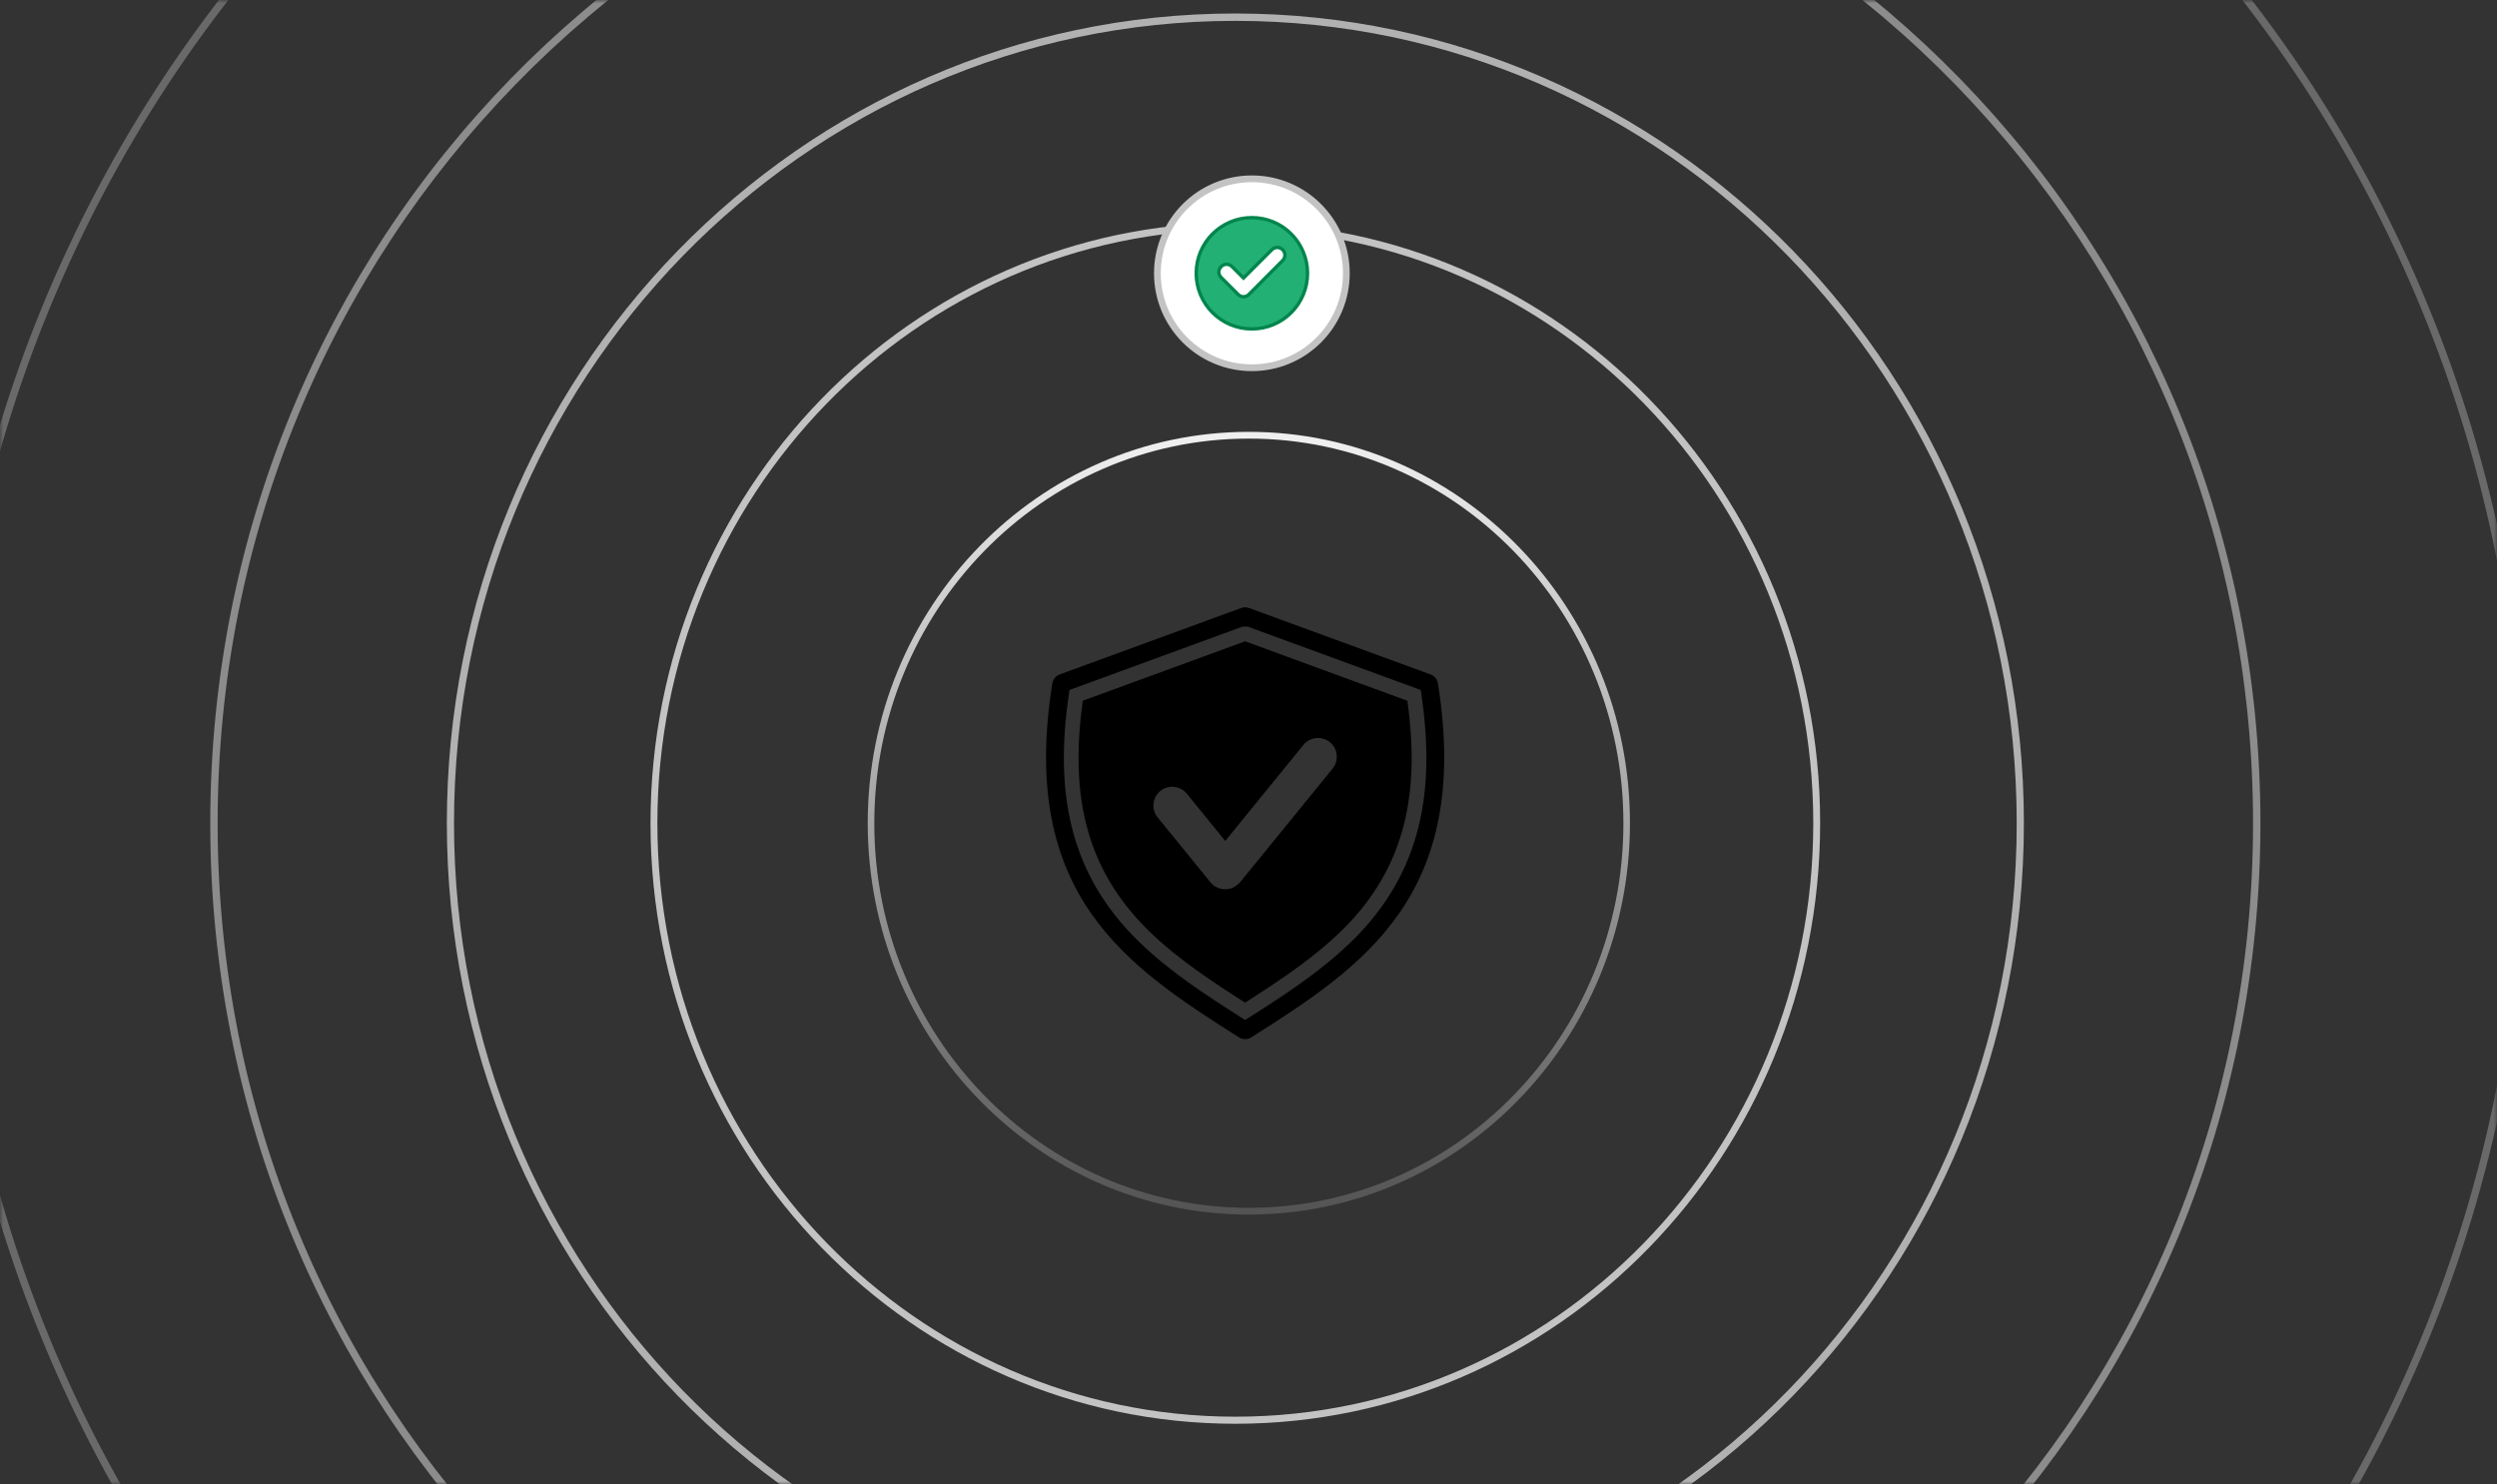<svg xmlns="http://www.w3.org/2000/svg" width="370" height="220" viewBox="0 0 370 220" fill="none"><rect x="0" y="0" width="370" height="220" fill="#333333" stroke="none"/><mask id="mask0_478_4672" style="mask-type:alpha" maskUnits="userSpaceOnUse" x="0" y="0" width="370" height="220"><rect width="370" height="220" fill="#D9D9D9"></rect></mask><g mask="url(#mask0_478_4672)"><path opacity="0.3" fill-rule="evenodd" clip-rule="evenodd" d="M183.05 -73.868C288.378 -73.868 373.764 13.825 373.764 122C373.764 230.175 288.378 317.868 183.05 317.868C77.722 317.868 -7.663 230.175 -7.663 122C-7.663 13.825 77.722 -73.868 183.05 -73.868ZM183.05 -75C288.987 -75 374.866 13.2 374.866 122C374.866 230.8 288.987 319 183.05 319C77.113 319 -8.766 230.8 -8.766 122C-8.766 13.2 77.113 -75 183.05 -75Z" fill="#E7E7E8"></path><path opacity="0.5" fill-rule="evenodd" clip-rule="evenodd" d="M183.051 -32.878C266.337 -32.878 333.853 36.463 333.853 122C333.853 207.537 266.337 276.878 183.051 276.878C99.765 276.878 32.249 207.537 32.249 122C32.249 36.463 99.765 -32.878 183.051 -32.878ZM183.051 -34C266.94 -34 334.946 35.844 334.946 122C334.946 208.156 266.94 278 183.051 278C99.162 278 31.156 208.156 31.156 122C31.156 35.844 99.162 -34 183.051 -34Z" fill="#E7E7E8"></path><path opacity="0.7" fill-rule="evenodd" clip-rule="evenodd" d="M183.053 3.091C246.997 3.091 298.833 56.328 298.833 122C298.833 187.672 246.997 240.909 183.053 240.909C119.11 240.909 67.273 187.672 67.273 122C67.273 56.328 119.11 3.091 183.053 3.091ZM183.053 2C247.583 2 299.895 55.726 299.895 122C299.895 188.274 247.583 242 183.053 242C118.523 242 66.211 188.274 66.211 122C66.211 55.726 118.523 2 183.053 2Z" fill="#E7E7E8"></path><path opacity="0.8" fill-rule="evenodd" clip-rule="evenodd" d="M183.049 34.047C230.345 34.047 268.687 73.425 268.687 122C268.687 170.575 230.345 209.953 183.049 209.953C135.752 209.953 97.41 170.575 97.41 122C97.41 73.425 135.752 34.047 183.049 34.047ZM183.049 33C230.908 33 269.706 72.847 269.706 122C269.706 171.153 230.908 211 183.049 211C135.189 211 96.391 171.153 96.391 122C96.391 72.847 135.189 33 183.049 33Z" fill="#E7E7E8"></path><path fill-rule="evenodd" clip-rule="evenodd" d="M185.052 179C215.704 179 240.552 153.48 240.552 122C240.552 90.52 215.704 65 185.052 65C154.4 65 129.552 90.52 129.552 122C129.552 153.48 154.4 179 185.052 179ZM185.052 180C216.241 180 241.525 154.033 241.525 122C241.525 89.968 216.241 64 185.052 64C153.862 64 128.578 89.968 128.578 122C128.578 154.033 153.862 180 185.052 180Z" fill="url(#paint0_linear_478_4672)"></path><path fill-rule="evenodd" clip-rule="evenodd" d="M158.815 122.572C157.296 116.453 157.358 109.89 158.38 102.899L158.473 102.255L159.084 102.031L184.125 92.862H184.874L209.914 102.031L210.525 102.255L210.618 102.899C211.636 109.89 211.702 116.453 210.183 122.572C208.654 128.732 205.534 134.417 200.191 139.602C198.206 141.528 196.06 143.278 193.83 144.918C191.614 146.548 189.322 148.071 187.037 149.542C186.713 149.752 186.389 149.959 186.064 150.166H186.061L185.084 150.789L184.501 151.161L183.917 150.789C181.298 149.125 178.654 147.423 176.107 145.601C173.535 143.757 171.061 141.787 168.81 139.602C163.464 134.417 160.343 128.733 158.815 122.572ZM183.893 90.114L157.058 99.94C156.744 100.057 156.485 100.236 156.296 100.464C156.106 100.695 155.978 100.98 155.926 101.311C153.414 117.039 156.237 127.547 161.697 135.385C167.181 143.261 175.4 148.543 183.558 153.717C183.855 153.907 184.18 154 184.501 154C184.822 154 185.146 153.907 185.443 153.717C193.602 148.543 201.82 143.261 207.304 135.385C212.765 127.547 215.584 117.039 213.075 101.311C213.023 100.984 212.896 100.695 212.706 100.464C212.52 100.236 212.261 100.057 211.943 99.94L185.101 90.114C184.897 90.038 184.694 90 184.497 90C184.297 90.003 184.097 90.038 183.893 90.114ZM184.497 95.044L160.444 103.85C159.55 110.344 159.529 116.422 160.927 122.052C162.359 127.826 165.297 133.163 170.322 138.045C172.493 140.15 174.885 142.055 177.37 143.836C179.693 145.5 182.099 147.061 184.494 148.587L184.884 148.336L185.857 147.712C188.111 146.258 190.368 144.763 192.539 143.168C194.696 141.58 196.767 139.892 198.669 138.048C203.698 133.17 206.632 127.833 208.064 122.055C209.462 116.426 209.441 110.348 208.547 103.853L201.32 101.208L194.766 98.806L184.497 95.044ZM171.527 121.128L179.372 130.765C180.331 131.943 182.112 132.136 183.293 131.171L183.313 131.154C183.496 131.02 183.662 130.858 183.807 130.682L197.468 113.9C198.431 112.719 198.248 110.948 197.061 109.986C195.877 109.025 194.103 109.208 193.14 110.393L181.557 124.626L175.858 117.621C174.896 116.44 173.121 116.254 171.938 117.215C170.75 118.176 170.564 119.946 171.527 121.128Z" fill="black"></path><circle cx="185.5" cy="40.5" r="14" fill="white" stroke="#C3C3C3"></circle><path d="M185.5 32.25C190.055 32.25 193.75 35.945 193.75 40.5C193.75 45.055 190.055 48.75 185.5 48.75C180.945 48.75 177.25 45.055 177.25 40.5C177.25 35.945 180.945 32.25 185.5 32.25ZM189.98 36.933C189.559 36.587 188.966 36.587 188.545 36.933L188.458 37.012L184.261 41.209L182.561 39.509C182.137 39.085 181.489 39.059 181.037 39.43L180.949 39.509C180.526 39.932 180.499 40.581 180.87 41.032L180.949 41.119L183.464 43.634C183.676 43.863 183.973 43.973 184.261 43.973C184.526 43.973 184.783 43.867 184.978 43.706L185.057 43.634H185.058L190.05 38.622L190.051 38.623C190.474 38.2 190.5 37.554 190.148 37.103L190.073 37.017L190.068 37.012L189.98 36.933Z" fill="#22B074" stroke="#00854D" stroke-width="0.5"></path></g><defs><linearGradient id="paint0_linear_478_4672" x1="185.052" y1="180" x2="185.052" y2="65.5" gradientUnits="userSpaceOnUse"><stop stop-color="#535353"></stop><stop offset="1" stop-color="#EFEFEF"></stop></linearGradient></defs></svg>